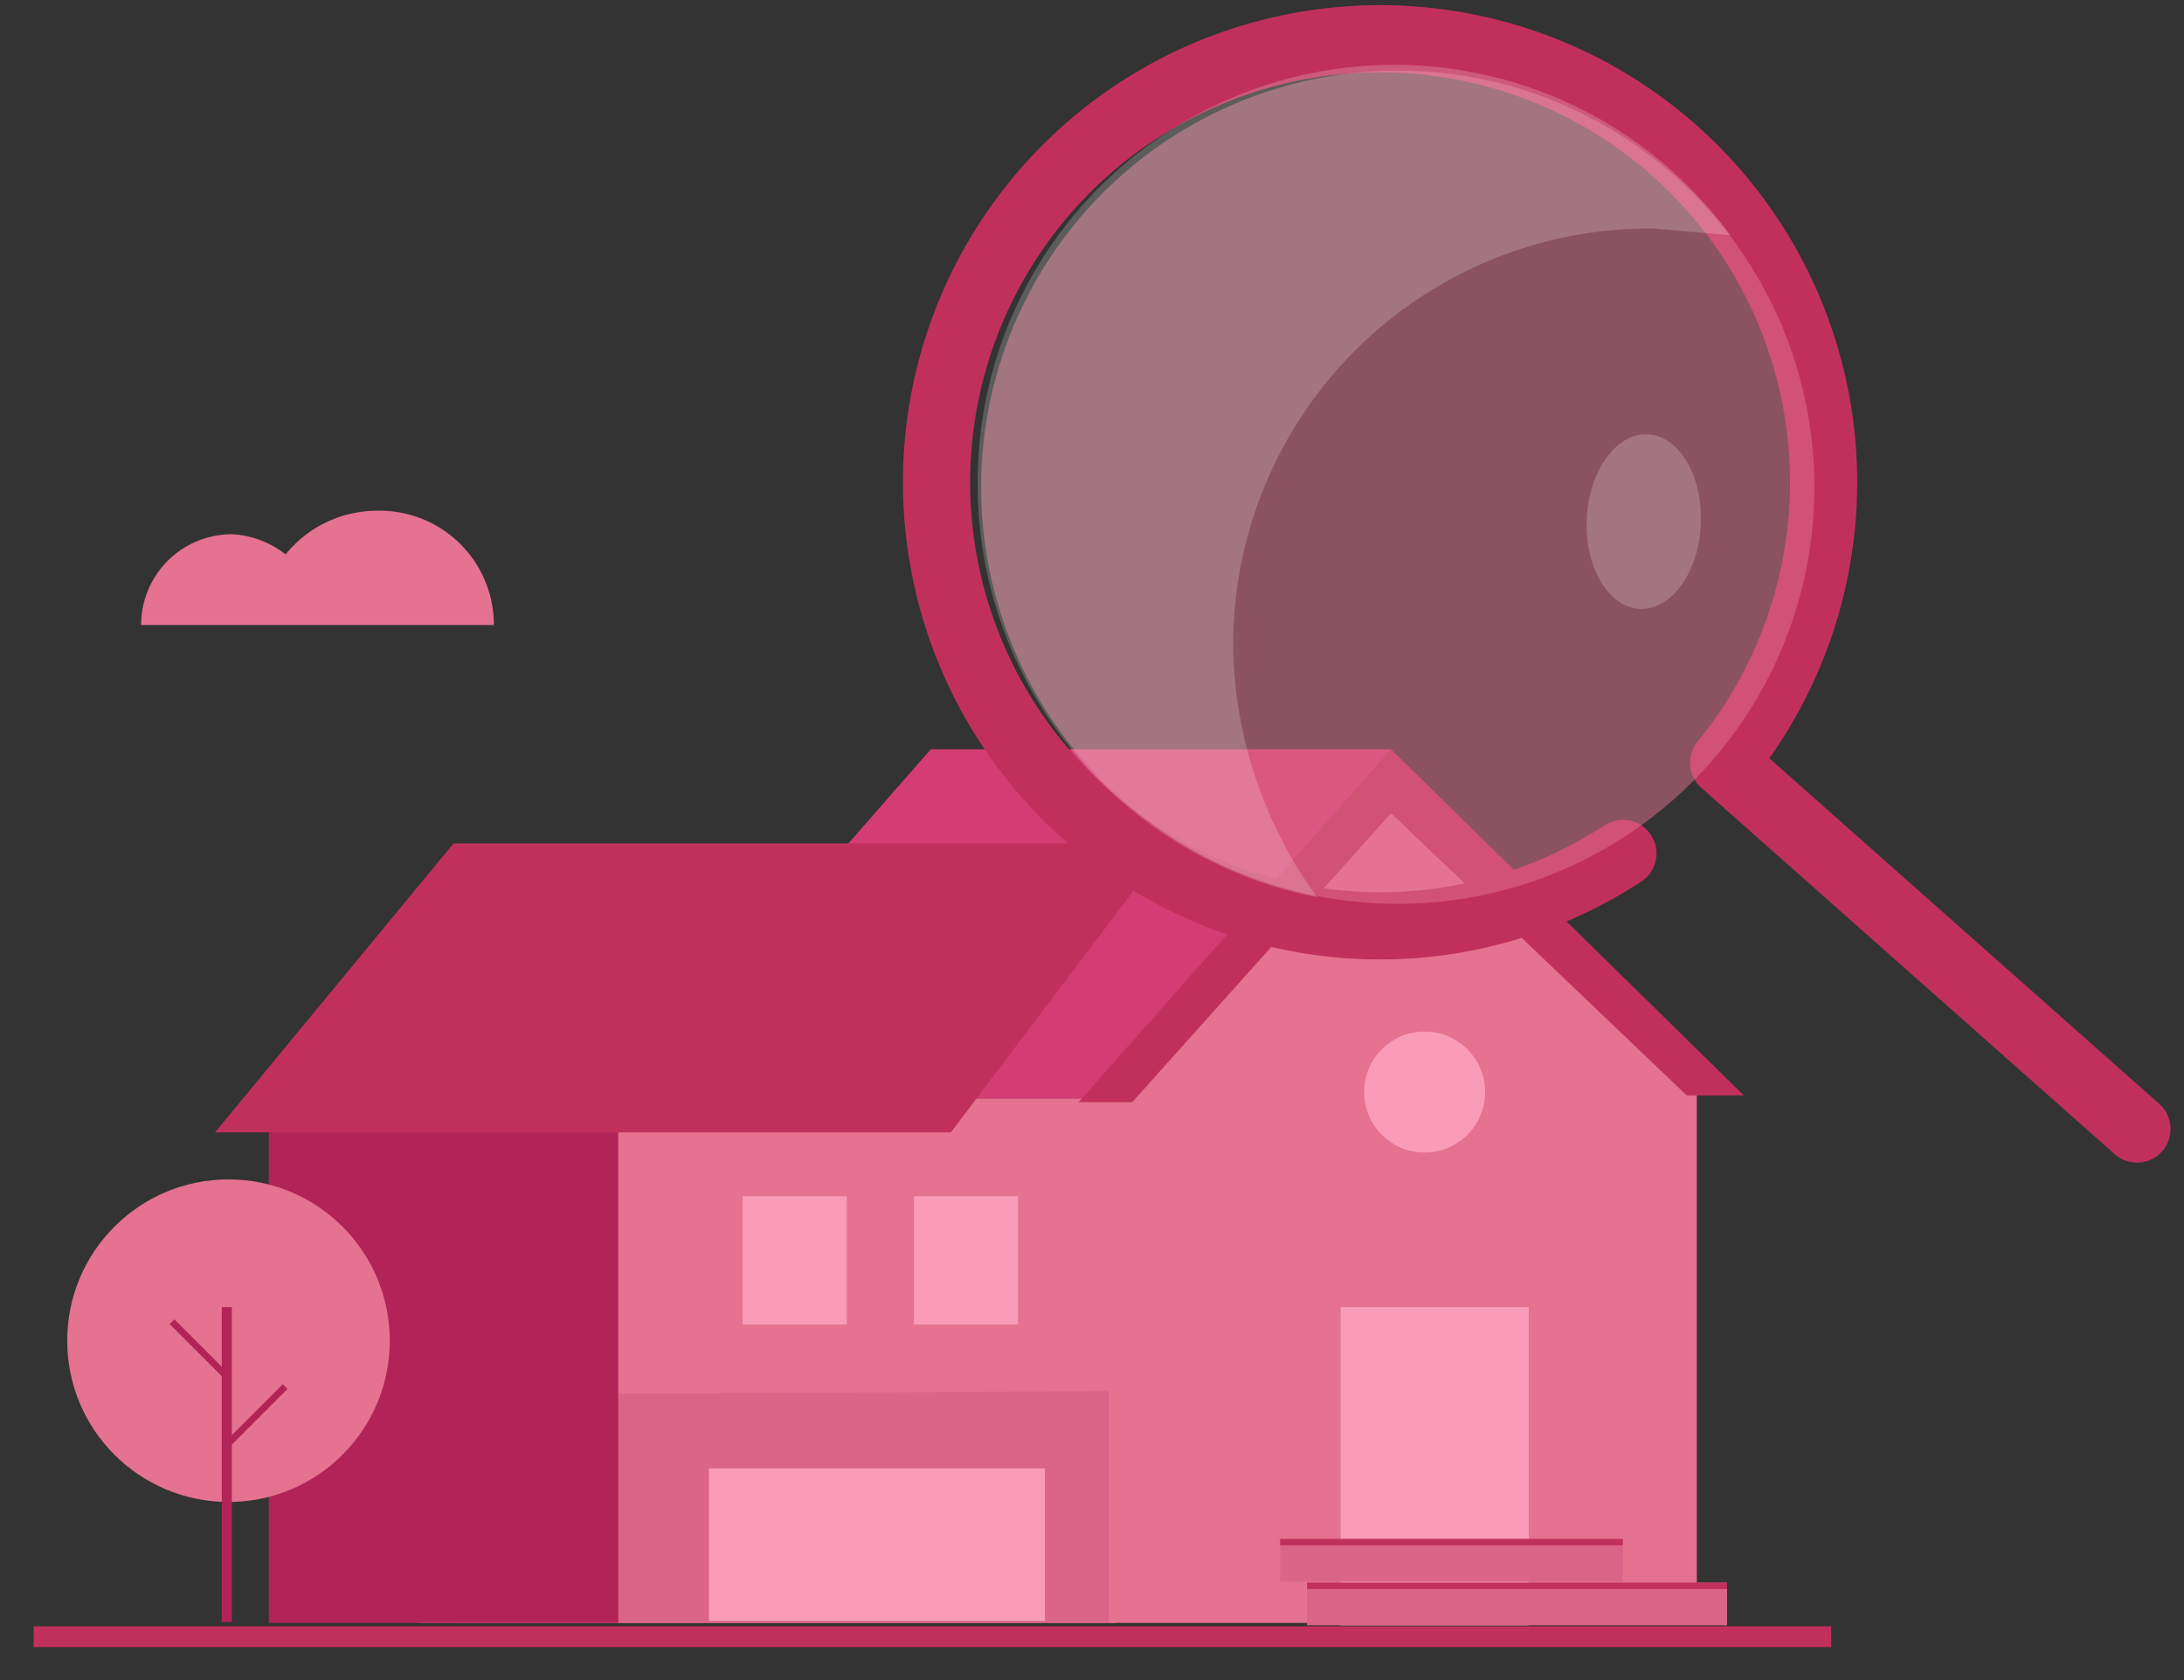 <svg id="Layer_1" data-name="Layer 1" xmlns="http://www.w3.org/2000/svg" viewBox="0 0 65 50"><rect x="0" y="0" width="65" height="50" fill="#333333" stroke="none"/><defs><style>.cls-1,.cls-8{fill:#e47290;}.cls-2{fill:#db6589;}.cls-3{fill:#b22457;}.cls-4{fill:#d33d73;}.cls-5{fill:#f99bb9;}.cls-6{fill:#c1305d;}.cls-7{fill:none;stroke:#c1305d;stroke-linecap:round;stroke-linejoin:round;stroke-width:2px;}.cls-8{opacity:0.5;}.cls-9{fill:#fff;opacity:0.2;}</style></defs><title>Untitled-1</title><path class="cls-1" d="M11.2,15.2a3.5,3.5,0,0,0-2.7,1.3,2.8,2.8,0,0,0-1.6-.6,2.7,2.7,0,0,0-2.7,2.7H14.7A3.4,3.4,0,0,0,11.2,15.2Z"/><polygon class="cls-1" points="12.5 29.8 12.5 48.3 33.2 48.3 33.2 29.7 12.5 29.8"/><polygon class="cls-2" points="13.5 41.5 13.5 48.3 33.2 48.3 33.2 41.4 13.5 41.5"/><polygon class="cls-3" points="8 33.2 8 48.3 18.4 48.3 18.4 33.1 8 33.2"/><polygon class="cls-1" points="33 48.3 50.5 48.3 50.5 31.7 41.5 22.8 33 32.2 33 48.3"/><polygon class="cls-4" points="27.7 22.3 18.6 32.7 32.6 32.7 41.4 22.3 27.7 22.3"/><rect class="cls-5" x="39.9" y="38.9" width="5.6" height="9.47"/><polygon class="cls-6" points="13.5 25.1 6.4 33.7 28.3 33.7 34.8 25.1 13.5 25.1"/><rect class="cls-5" x="21.1" y="43.7" width="10" height="4.54"/><polygon class="cls-6" points="41.4 24.2 50.2 32.6 51.9 32.6 41.4 22.3 32.1 32.8 33.7 32.8 41.4 24.2"/><rect class="cls-2" x="38.1" y="45.8" width="10.2" height="1.27"/><rect class="cls-6" x="38.1" y="45.8" width="10.2" height="0.19"/><rect class="cls-2" x="38.9" y="47.1" width="12.5" height="1.27"/><rect class="cls-6" x="38.9" y="47.1" width="12.5" height="0.19"/><rect class="cls-5" x="22.1" y="35.6" width="3.1" height="3.82"/><rect class="cls-5" x="27.2" y="35.6" width="3.1" height="3.82"/><circle class="cls-5" cx="42.4" cy="32.5" r="1.8"/><circle class="cls-1" cx="6.8" cy="39.9" r="4.8"/><rect class="cls-3" x="6.6" y="38.9" width="0.3" height="9.37"/><rect class="cls-3" x="5.9" y="39" width="0.2" height="2.42" transform="translate(-26.7 16) rotate(-45)"/><rect class="cls-3" x="7.5" y="40.8" width="0.2" height="2.42" transform="translate(-16.7 77.2) rotate(-135)"/><rect class="cls-6" x="1" y="48.4" width="53.5" height="0.62"/><path class="cls-7" d="M48.3,25.4a13.2,13.2,0,1,1,3-2.7L63.6,33.6"/><circle class="cls-8" cx="41.6" cy="14.5" r="12.4"/><ellipse class="cls-9" cx="49" cy="15.5" rx="2.6" ry="1.7" transform="translate(31.3 63.8) rotate(-87.5)"/><path class="cls-9" d="M36.7,19.2A12.4,12.4,0,0,1,49.2,6.8l2.3.2a12.4,12.4,0,0,0-22.4,7.5A12.5,12.5,0,0,0,39.2,26.7,13,13,0,0,1,36.7,19.2Z"/></svg>